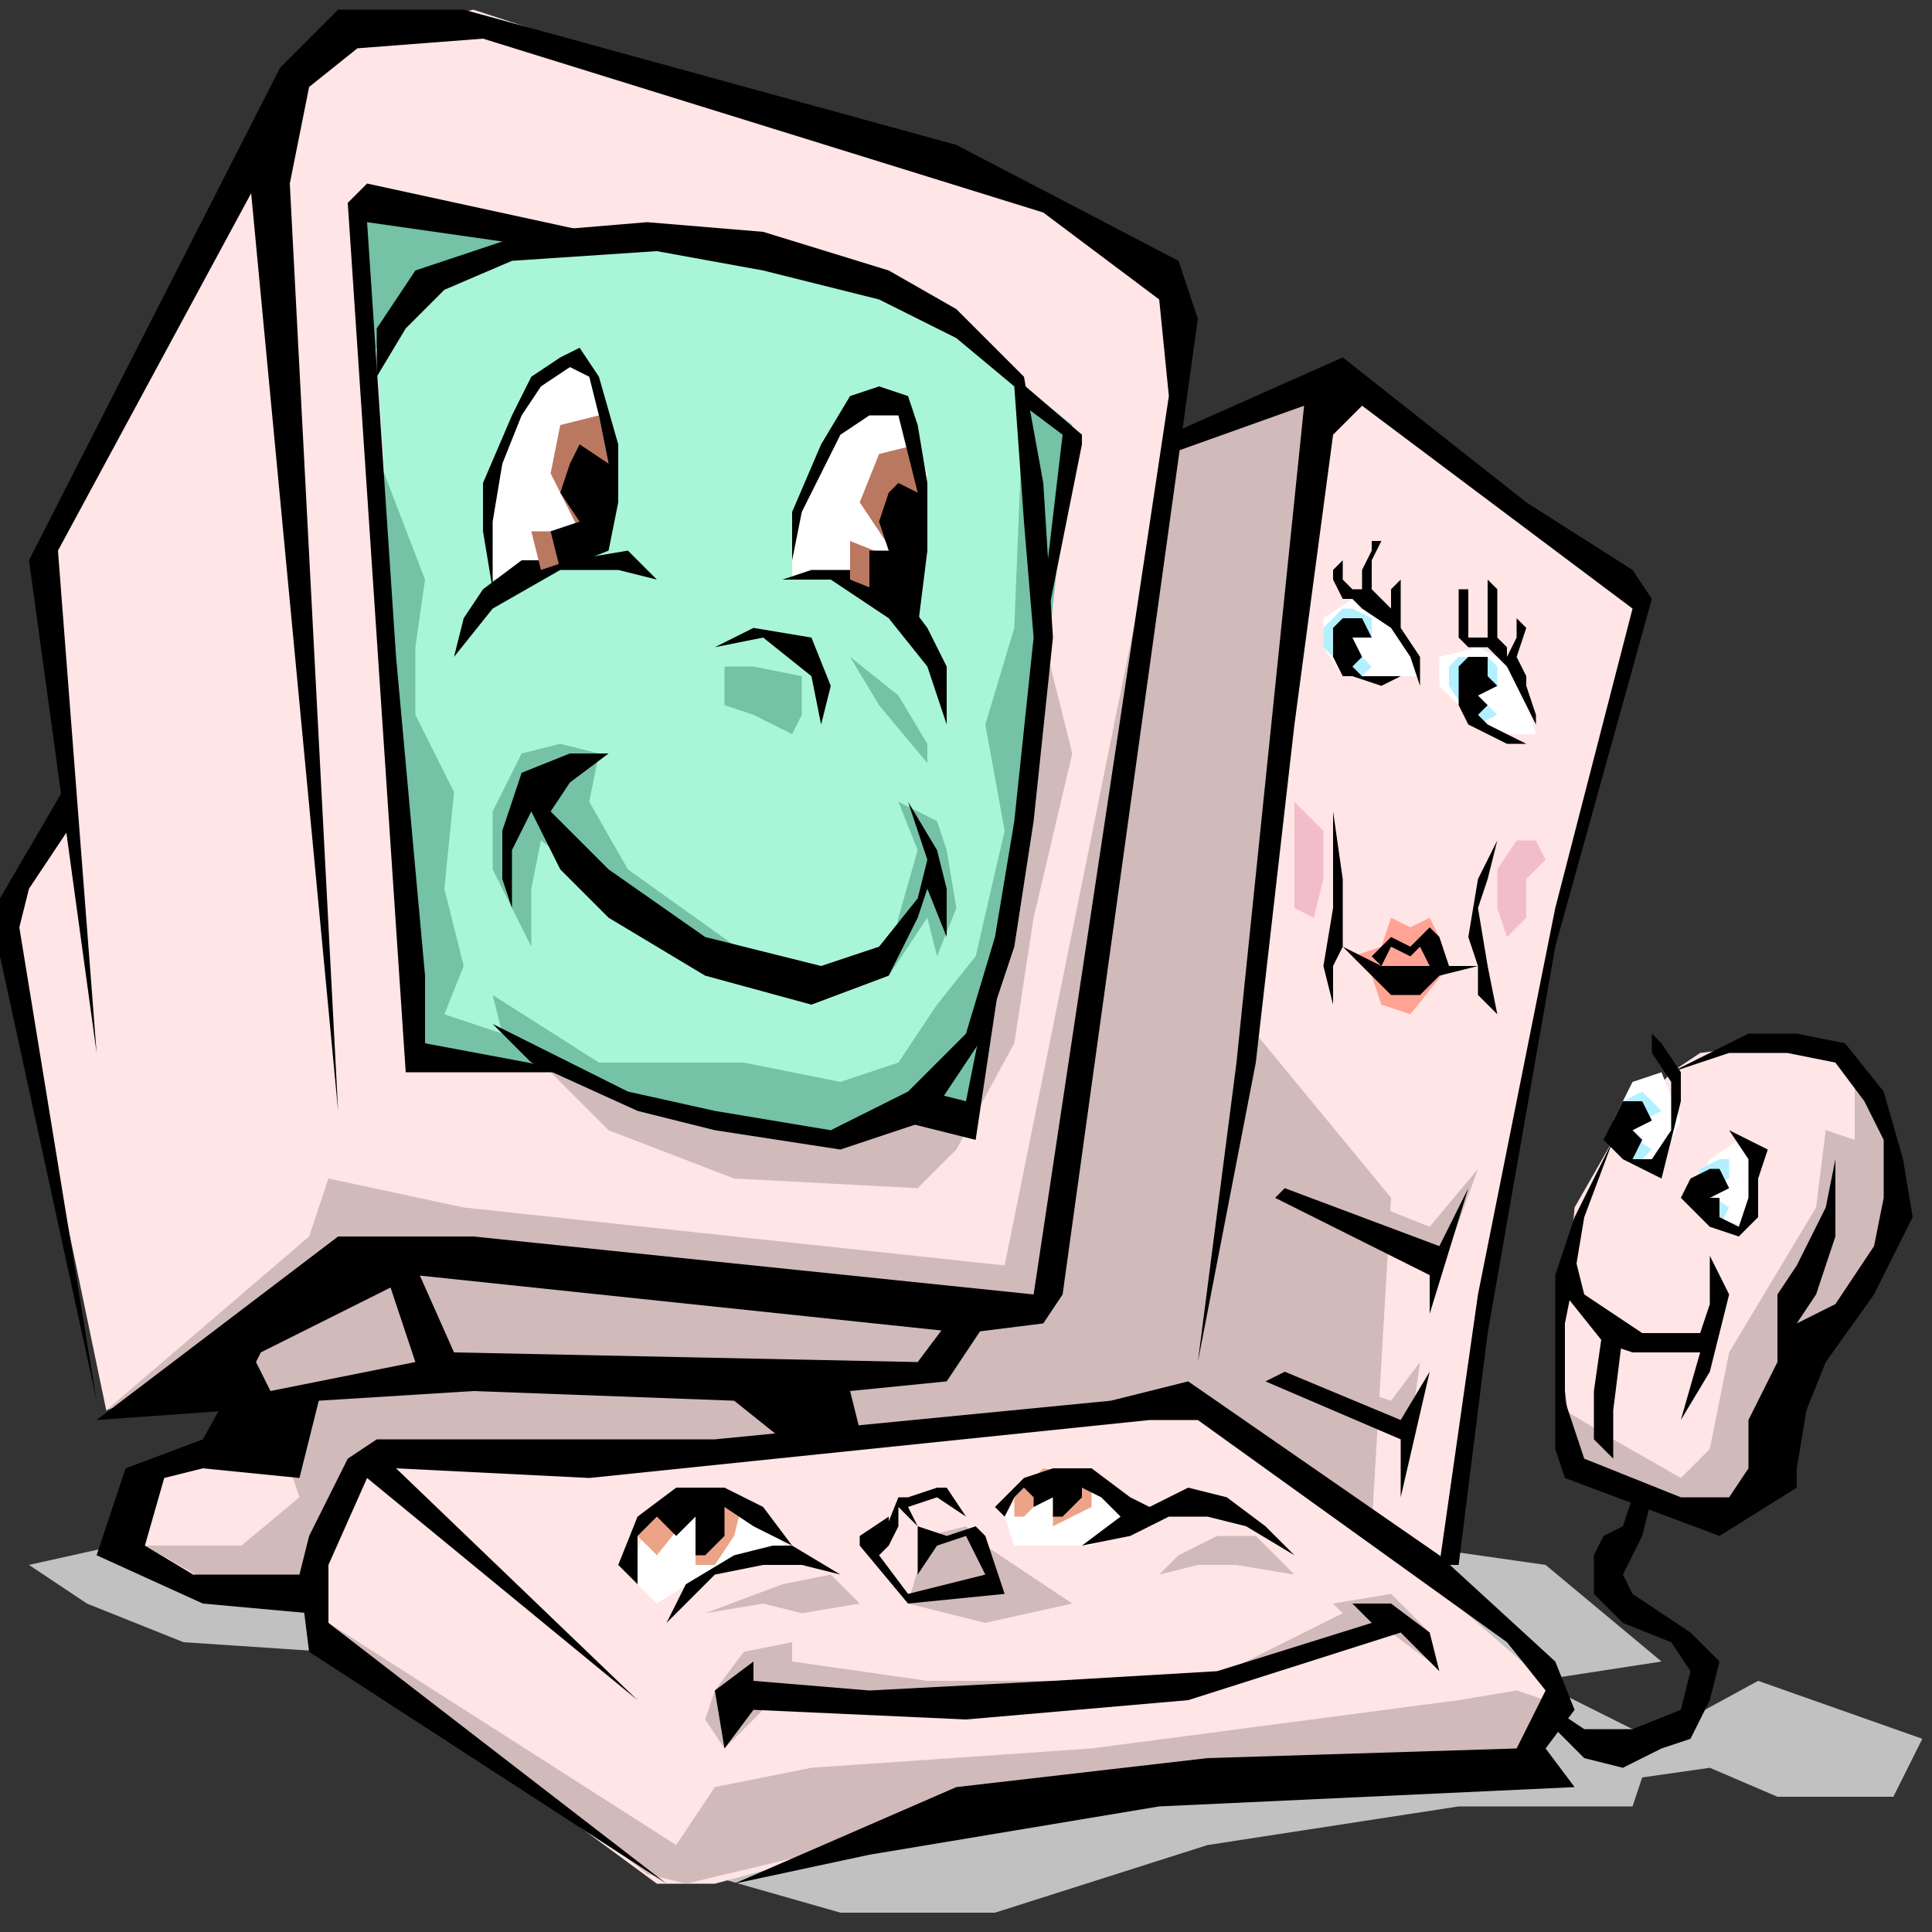 <svg xmlns="http://www.w3.org/2000/svg" width="200" height="200" fill-rule="evenodd" stroke-linecap="round" preserveAspectRatio="none"><rect width="100%" height="100%" fill="#333333" stroke="none"/><style>.pen1{stroke:none}.brush2{fill:#ffe5e5}.brush3{fill:#d1baba}.brush5{fill:#75c2a6}.brush7{fill:#000}.brush10{fill:#b2f0ff}</style><path fill-rule="nonzero" d="m12 160-9 2 6 4 10 4 15 1 39 23 14 4h16l22-7 26-4h18l1-3 7-1 7 3h12l3-6-17-6-11 6-12-6 13-2-12-10-63-9-85 7z" class="pen1" style="fill:#c1c1c1"/><path fill-rule="nonzero" d="m36 4-6 5L4 58l3 26-6 8v6l10 48 13-5 3 8-13 4-1 9 6 2h13l2 6 34 25h6l26-7 58-5 3-8-15-13 4-1 10-61 10-38-30-23-18 7V31l-4-4-17-9L49 1 36 4z" class="pen1 brush2"/><path fill-rule="nonzero" d="m184 108-8 1-3 2-6 7-4 7-1 11v8l1 8 15 5 4-3 4-12 8-9 2-8v-7l-5-9-7-1z" class="pen1 brush2"/><path fill-rule="nonzero" d="m20 142-9 4 21-18 2-6 14 3 56 6 17-84 15-6-6 66 14 17-2 34-20-14-27 4-55 3-3 1-6 12h-9l-7-4h10l6-5-1-3-10-10zm14 26 36 23 4-6 10-2 29-2 38-5 6-1 3 1-1 7-46 2-42 10-4-1-33-26z" class="pen1 brush3"/><path fill-rule="nonzero" d="m96 159-2 7 8 2 9-2-9-6-2-2-4 1zm-23 8 8-3 5-1 3 3-6 1-4-1-6 1zm49-6 4-2h4l4 4-6-1h-4l-4 1 2-2zm-48 14 3-4 5-1v2l14 2h24l-23 2H80l-5 5-2-3 1-3zm53-2 12-6-1-1 6-1 4 4v3l-4-3-13 4h-4zm16-48 5 2 5-6-4 11-7-4 1-3zm-2 19 3 1 3-4-1 7-4-1-1-3zm21 2 5 3 7 4 3-3 2-10 3-5 6-10 1-8 3 1v-8l4 10-1 12-4 4-5 4-2 14-6 3-16-5v-6zM56 110l7 7 13 5 19 1 4-4 6-11 2-13 4-17-3-12-1 16-8 28-10 4-33-4z" class="pen1 brush3"/><path fill-rule="nonzero" d="m38 23 6 86 13 1 10 4 19 3 9-2 5-9 6-19 1-23-1-25-7-5-18-8-23-1-18-3-2 1z" class="pen1" style="fill:#a9f5d8"/><path fill-rule="nonzero" d="m37 23 1 14 7-7 10-6-15-3-3 2zm2 24 5 13-1 7v7l4 8-1 10 2 8-2 5 6 2-1-4 11 7h15l10 2 6-2 4-6 4-5 3-13-2-11 3-10 1-25 5 4-3 28-7 44-5-2-7 3H75l-15-5-4-2H43l-4-63z" class="pen1 brush5"/><path fill-rule="nonzero" d="m88 68 5 4 3 5v2l-5-6-3-5zM62 78l-1 5 4 7 14 10-15-7-8-6-1 5v6l-4-8v-6l3-6 4-1 4 1zm31 5 2 5-2 7-1 6 4-6 1 4 2-5-1-6-1-3-4-2zM75 69h3l5 1v4l-1 2-4-2-3-1v-4z" class="pen1 brush5"/><path fill-rule="nonzero" d="m59 38-4 2-3 8-2 7 1 5 12-3v-9l-1-9-3-1zm30 4-3 4-4 8v6h6l6 3 2-14-3-7h-4zm51 20-3 2v3l2 3h8l-2-5-5-3zm13 5-4 1v3l4 4 3 1h3l-2-7-4-2zm19 44-3 1-2 4v2l1 2h4l2-4-2-5zm8 7-3 2-2 4 2 2 4 1 1-7-2-2zM72 154l-5 4-2 5 3 3 8-5h6l-3-4-6-2-1-1zm36-1-2 1-2 3 1 3h8l4-2-2-4-4-1h-3z" class="pen1" style="fill:#fff"/><path fill-rule="nonzero" d="m140 99 3-1 1-3 2 1 2-1 1 2 1 3-4 5-3-1-1-3-2-2z" class="pen1" style="fill:#ffa394"/><path fill-rule="nonzero" d="m110 134 14-101-2-6-23-12L48 1H35l-6 6L3 58l7 51-4-52 20-37 9 95-5-96 2-10 5-4 13-1 58 18 12 9 1 10-14 93-58-6H35l-25 19 14-1 3-6 16-8 57 6 8-1 2-3z" class="pen1 brush7"/><path fill-rule="nonzero" d="m102 137-4 6-10 1 1 4-8 1-5-4-27-1-16 1-2 8-10-1-4 1-2 7 5 3h13l-1 4-11-1-11-5 3-9 8-3 5-9 2 4 15-3-3-9 3-1 4 9 48 1 3-4h4zM7 81 0 93v6l10 46-8-49 1-4 4-6v-5zm35 30-6-90 2-2 23 5-9 1-14-2 3 45 3 33v7l16 3H42z" class="pen1 brush7"/><path fill-rule="nonzero" d="m51 106 4 4 11 5 8 2 13 2 9-3 6-9 3-9 2-13 2-19-1-16-2-11-7-7-7-4-13-4-12-1-12 1-12 4-4 6v5l3-5 4-4 7-3 15-1 11 2 12 3 8 4 6 5 1 14 1 12-2 19-2 12-3 10-6 6-8 4-12-2-9-2-14-7zm70-61 18-8 19 15 11 7 2 3-10 36-7 40-3 24h-2l4-28 8-40 8-31-28-21-3 3-4 30-4 35-6 31 4-31 7-68-14 5v-2z" class="pen1 brush7"/><path fill-rule="nonzero" d="m36 151-4 8-1 4 1 8 37 24-35-27v-6l4-9 28 23-25-24 20 1 58-6h5l32 23 4 5-3 6-32 1-26 3-23 10 14-3 30-5 43-2-3-4 3-4-2-5-12-11-26-18-8 2-41 4H39l-3 2z" class="pen1 brush7"/><path fill-rule="nonzero" d="m78 172-4 3 1 6 3-4 22 1 23-2 22-7 4 4-1-4-4-3h-4l2 2-16 5-17 1-19 1-12-1v-2zm-9-4 2-4 5-3 4-1h2l5 3-4-1h-4l-5 1-2 2-3 3zm23-11-3 2v1l5 6 10-1-1-3-1-3-1-1-3 1-3-1v5l2-3 3-1 2 4-4 1-4 1-3-4 1-1v-3z" class="pen1 brush7"/><path fill-rule="nonzero" d="m91 160 2-5h1l3-1h1l2 3-3-2-3 1 1 2-2-2v2l-1 2h-1zM47 68l4-5 7-4h6l4 1-3-3-6 1h-5l-4 3-2 3-1 4zm34-8h5l6 4 4 5 2 6v-6l-2-4-3-4-5-2h-4l-3 1zM59 78l-5 2-2 6v5l1 3v-6l2-4 3 6 5 5 10 6 11 3 8-3 3-6 1-3 2 5v-5l-1-4-3-5 2 6-1 4-4 5-6 2-12-3-10-7-6-6 2-3 4-3h-4zm79-19v1l1 2h1l1 1 3 2 2 3 1 3v-3l-2-3v-5l-1 1v2l-1-1-1-1v-3l1-2h-1v1l-1 2v2h-1l-1-1v-2l-1 1zm14 8h2l2 2 1 2 2 4v3-4l-1-3v-1l-1-2 1-3-1-1v2l-1 2v-1l-1-1v-5l-1-1v6h-2v-5h-1v5l1 1zm-14 17 1 7v7l-1 2v4l-1-4 1-6V84zm1 14 4 2h10l-4 1-2 2h-3l-1-1-4-4z" class="pen1 brush7"/><path fill-rule="nonzero" d="m142 99 2-2 2 1 2-2 1 1 1 3h-2l-1-2-1 1-2-1-1 2-1-1zm13-12-2 4-1 6 1 3v3l2 2-1-5-1-6 1-3 1-4zm6 90 3 2h5l5-2 1-4-2-3-5-2-3-3v-4l1-2 2-1 1-3h2l-1 4-1 2-1 2 1 2 3 2 3 2 3 3-1 4-2 4-3 1-4 2-4-1-3-3v-2z" class="pen1 brush7"/><path fill-rule="nonzero" d="m167 118-4 8-2 6v18l1 3 16 6 8-5v-2l1-6 2-5 5-7 4-8-1-6-2-7-4-5-5-1h-5l-4 2-4 2 6-2h6l5 1 3 4 2 4v6l-1 5-4 6-4 2 2-3 2-6v-8l-1 5-3 6-2 3v7l-3 6v5l-2 3h-5l-10-4-2-6v-8l1-5 1-6 3-8z" class="pen1 brush7"/><path fill-rule="nonzero" d="m163 130 1 4 6 4h6l1-3v-5l2 4-1 4-1 4-3 5 2-7h-7l-3-1-4-5 1-4z" class="pen1 brush7"/><path fill-rule="nonzero" d="m166 137-1 7v5l2 2v-5l1-8-2-1zm-33-14 16 6 3-6-4 13v-4l-16-8 1-1zm0 19 12 5 3-5-3 13v-6l-14-6 2-1zM74 67l4-2 6 1 2 5-1 4-1-5-5-4-5 1zm31-28 7 6v1l-4 20v-4l2-17-4-3-1-3zm-1 59-3 20-8-2 3-3 4 1 2-10 2-6z" class="pen1 brush7"/><path fill-rule="nonzero" d="M159 87h-2l-2 3v4l1 3 2-2v-4l2-2-1-2zm-25-4 3 3v5l-1 4-2-1V83z" class="pen1" style="fill:#f2bdca"/><path fill-rule="nonzero" d="m63 48-1-5-4 1-1 5 3 6h-5l1 4 6-2 1-9zm32-2-4 1-2 5 4 6-5-2v4l5 2 3-11-1-5z" class="pen1" style="fill:#ba7861"/><path fill-rule="nonzero" d="m51 61-1-6v-5l3-7 2-4 3-2 2-1 2 3 2 7v6l-1 5-5 2-1-4 3-1-2-3 1-3 1-2 3 2-1-5-1-4-2-1-3 2-2 3-2 5-1 6v7zm31-3v-5l3-7 3-5 3-1 3 1 1 3 1 6v7l-1 8-5-4v-4h2l-1-3 1-3 1-1 2 1-1-4-1-4h-3l-3 2-2 4-2 4-1 5z" class="pen1 brush7"/><path fill-rule="nonzero" d="m138 68-1-1v-2l2-2h1l2 1v2h-3l3 3-1 1-3-2zm14 6-2-3v-2l1-1h3l1 1v2l-2 1 2 2-2 1-1-1z" class="pen1 brush10"/><path fill-rule="nonzero" d="M140 66h2l-1-2h-2l-1 1v3l1 2h1l3 1 2-1h-4l-1-1 1-1-1-2zm13 2h-1l-1 1v4l1 2 2 1 2 1h2l-2-1-2-1-1-1 1-1-1-1 2-1-1-1v-2h-1z" class="pen1 brush7"/><path fill-rule="nonzero" d="M168 116v-2l2-1 1 1 1 1-4 2 3 2-1 1h-2v-4zm8 5 2-1h1v2l-3 1 3 2-1 2-2-2-1-1 1-3z" class="pen1 brush10"/><path fill-rule="nonzero" d="m179 117 4 2-1 3v4l-2 2-3-1-3-3 1-2 2-1h1l1 2-2 1h1v2l2 1 1-3v-4l-2-3zm-9-3h-2l-1 2-1 2 2 2 4 2 1-4 1-4v-3l-2-3-1-1v2l2 3v5l-2 3h-2l1-2-1-1 2-1-1-2z" class="pen1 brush7"/><path fill-rule="nonzero" d="m69 155-3 4 2 2 4-5v6h2l2-3 1-4h-8zm39-3-3 3v2h1l3-3v4l2-1 2-1v-3l-5-1z" class="pen1" style="fill:#eba488"/><path fill-rule="nonzero" d="m64 162 2-5 4-3h5l4 2 3 4-4-2-3-2v3l-2 2h-1v-4l-2 2-2-2-2 2v5l-2-2zm39-6 3-3 3-1h4l4 3 2 1 4-2 4 1 4 3 3 3-5-3-4-1h-4l-4 2-5 1 4-3-2-2-2-1v1l-1 1-1 1h-1v-2l-2 1v-1l-1-1-1 1-1 2-1-1z" class="pen1 brush7"/></svg>
